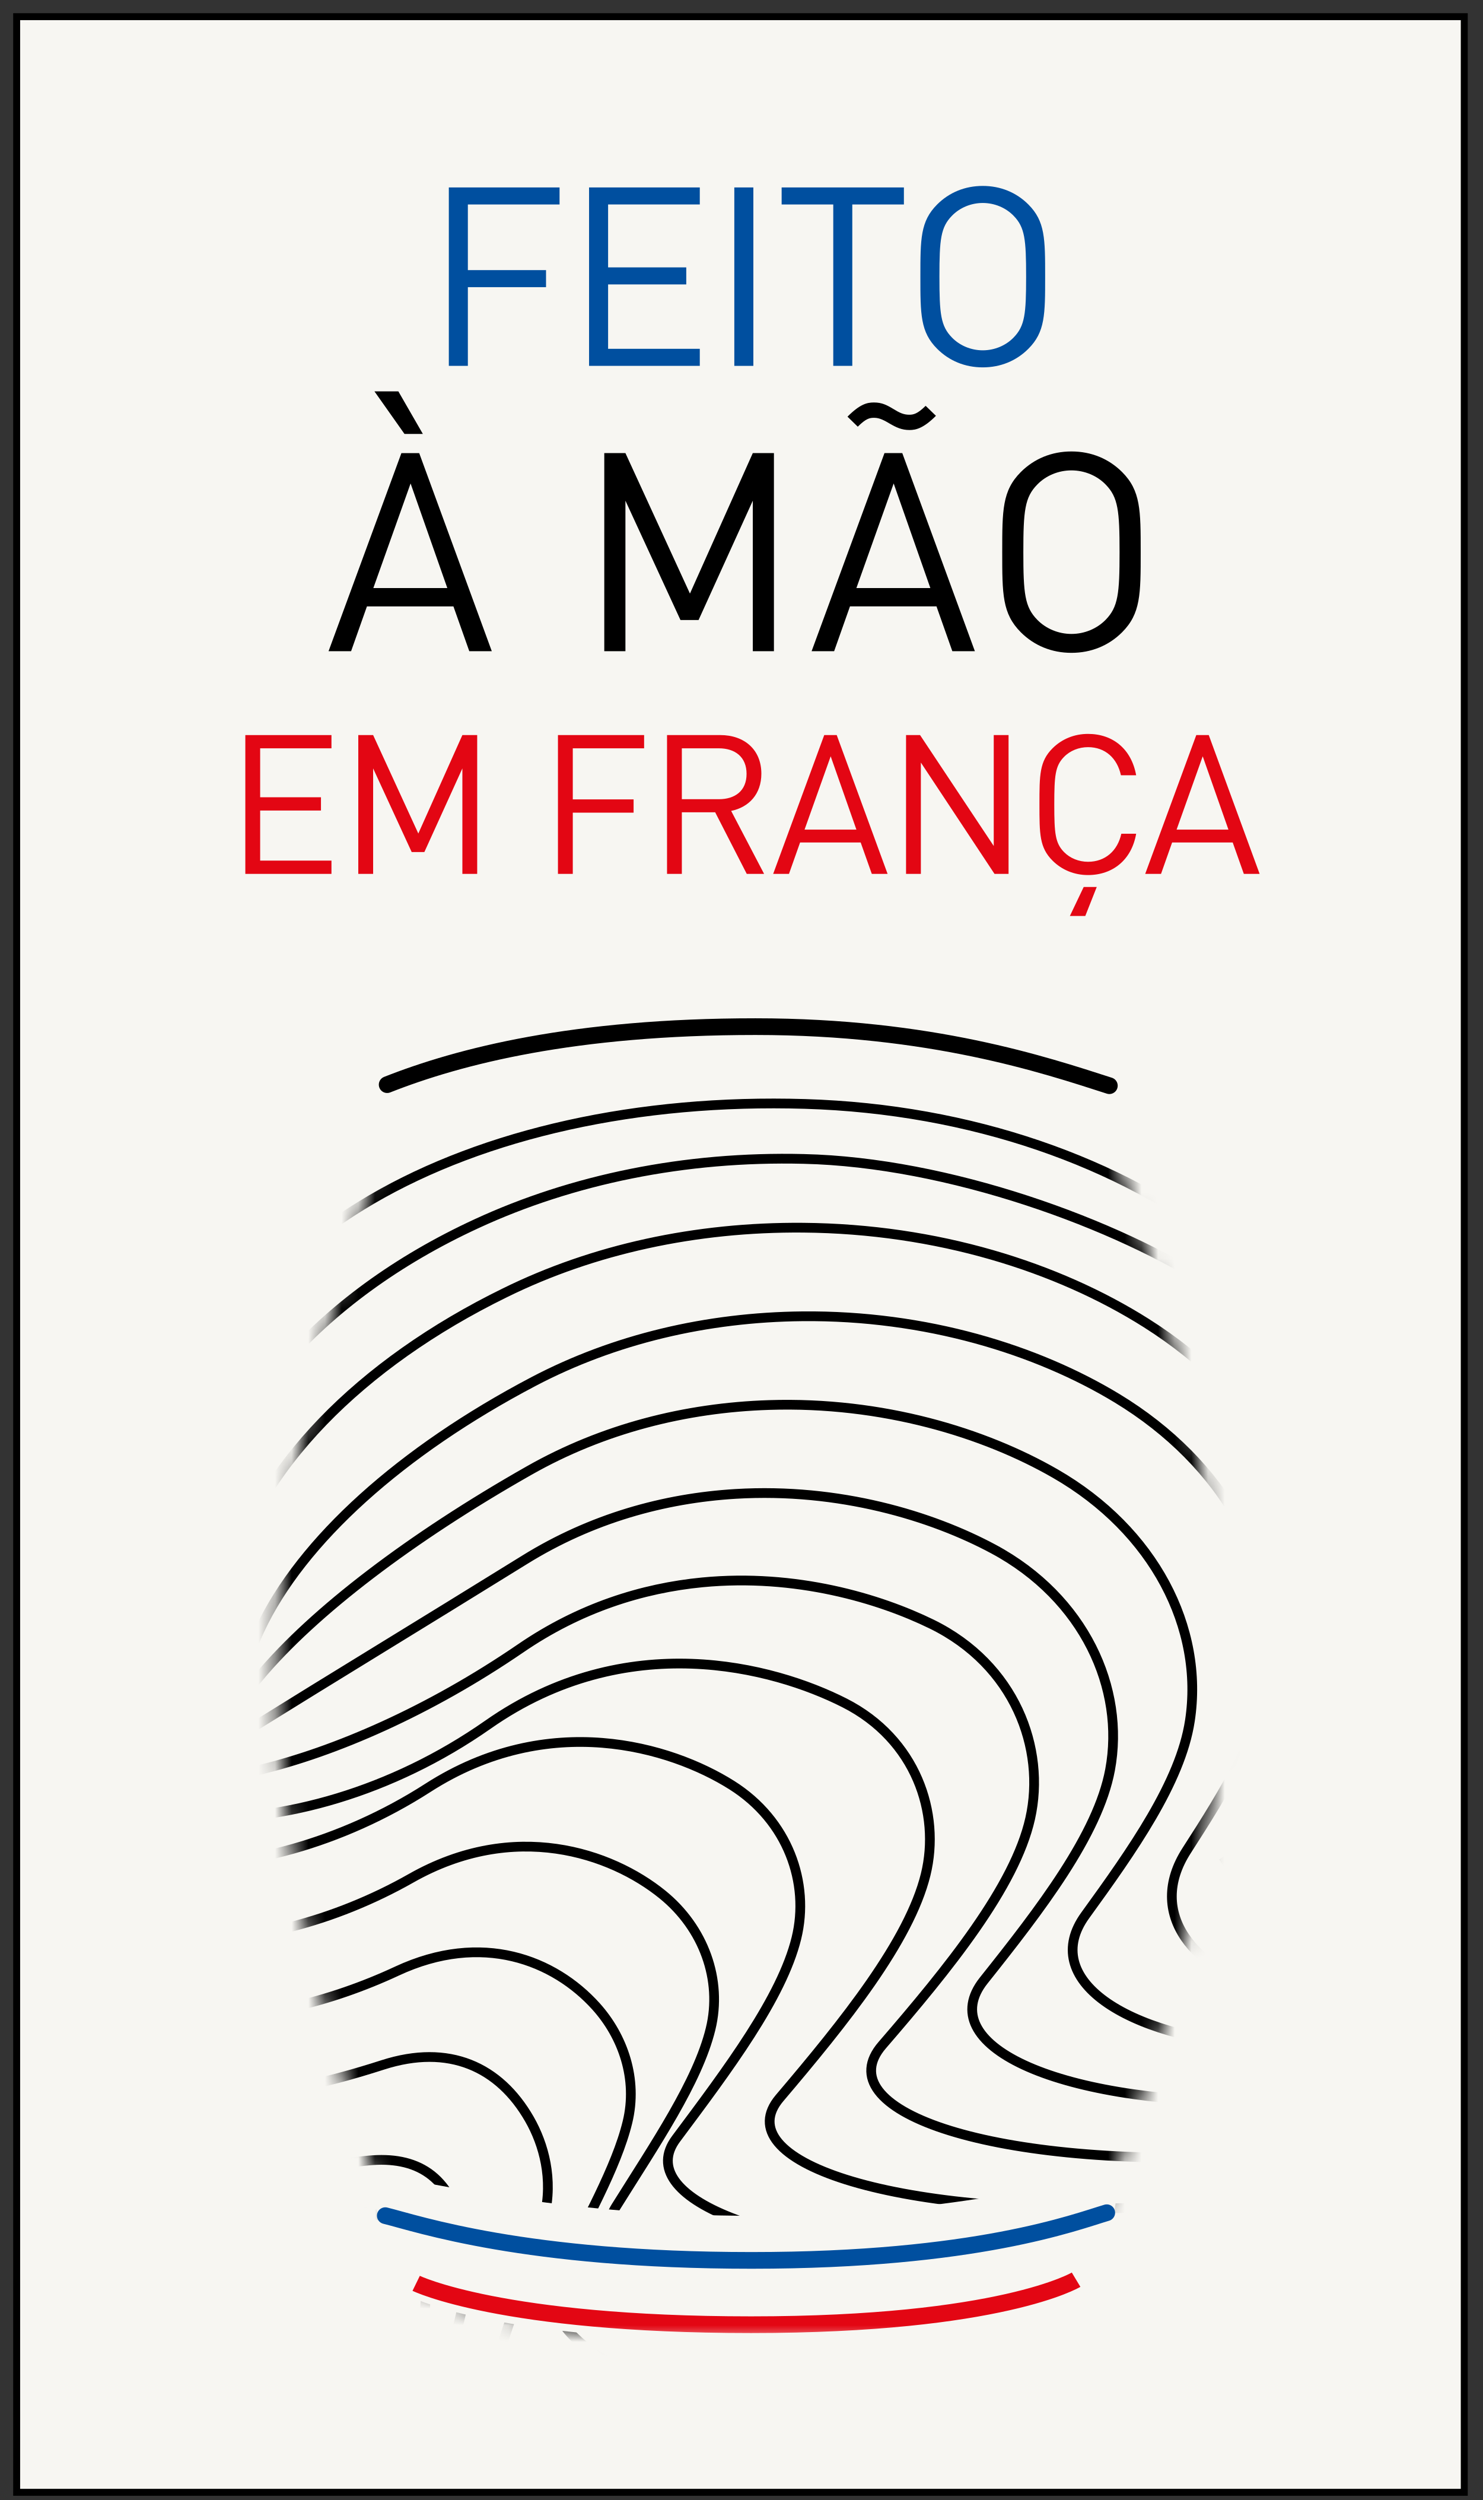<svg width="89" height="150" viewBox="0 0 89 150" fill="none" xmlns="http://www.w3.org/2000/svg">
<rect x="0" y="0" width="89" height="150" fill="#333333" stroke="none"/>
<path d="M1 149.521H87.876V1H1V149.521Z" fill="#F7F6F2"/>
<mask id="mask0_576_2708" style="mask-type:luminance" maskUnits="userSpaceOnUse" x="16" y="62" width="58" height="79">
<path d="M24.336 65.257C24.336 65.257 16.56 84.125 16.56 100.351C16.56 117.448 24.856 136.92 24.856 136.92C24.856 136.92 28.507 140.415 44.78 140.415C61.052 140.415 64.481 136.92 64.481 136.92C64.481 136.92 73.308 116.327 73.308 100.351C73.308 84.375 65.532 65.475 65.532 65.475C65.532 65.475 60.863 62.775 45.244 62.775C29.625 62.775 24.336 65.257 24.336 65.257Z" fill="white"/>
</mask>
<g mask="url(#mask0_576_2708)">
<path d="M11.749 97.556C11.573 96.209 11.564 94.825 11.71 93.412C12.566 85.077 19.142 77.773 28.605 73.411C34.316 70.772 41.076 69.352 48.236 69.528C56.871 69.724 67.032 73.397 72.896 77.237C80.275 82.048 84.712 89.175 84.228 96.853C84.036 99.873 80.757 101.655 79.479 104.428C77.716 108.255 76.191 111.672 73.908 114.089M13.135 98.421C13.168 97.325 13.359 96.191 13.649 95.013C15.348 88.129 21.648 81.791 30.314 77.553C35.595 74.952 41.754 73.599 48.202 73.653C56.232 73.72 63.462 76.008 68.79 79.373C75.676 83.725 79.689 90.42 79.037 97.4C78.735 100.635 77.124 103.967 75.356 107.125C73.23 110.929 73.923 114.384 75.196 116.189M14.507 100.479C14.748 99.632 15.136 98.749 15.575 97.805C18.096 92.393 24.155 87.015 32.01 82.887C36.87 80.334 42.419 79.025 48.155 78.968C55.58 78.896 62.249 80.984 67.036 83.885C73.439 87.767 76.975 94.039 76.201 100.319C75.775 103.772 73.505 107.477 71.22 111.013C68.771 114.805 71.64 118.287 76.469 119.483M13.923 102.541C14.372 101.944 14.951 101.32 15.547 100.605C18.835 96.675 24.695 92.229 31.748 88.227C36.181 85.711 41.13 84.452 46.152 84.291C52.974 84.072 59.088 85.964 63.328 88.404C69.252 91.812 72.269 97.66 71.408 103.245C70.844 106.917 67.957 111.005 65.128 114.909C62.383 118.7 67.403 122.197 75.79 122.781M13.34 104.615C13.999 104.268 14.749 103.895 15.519 103.416C19.489 100.943 25.232 97.452 31.488 93.577C35.491 91.096 39.84 89.883 44.15 89.624C50.368 89.251 55.931 90.95 59.62 92.932C65.071 95.86 67.532 101.291 66.618 106.183C65.891 110.068 62.429 114.556 59.038 118.813C56.011 122.613 63.167 126.117 75.108 126.091M12.756 106.663C13.623 106.568 14.541 106.427 15.489 106.201C20.113 105.099 25.759 102.641 31.228 98.901C34.795 96.452 38.55 95.28 42.148 94.931C47.759 94.389 52.779 95.904 55.912 97.435C60.898 99.873 62.771 104.889 61.825 109.096C60.906 113.189 56.92 118.093 52.946 122.693C49.648 126.512 58.929 130.011 74.427 129.375M11.646 109.06C16.915 109.295 23.482 107.535 29.29 103.464C37.604 97.637 46.399 99.991 50.676 102.159C54.974 104.336 56.458 108.783 55.551 112.464C54.569 116.451 50.672 121.295 46.791 125.863C43.639 129.572 53.161 133.024 68.998 132.423M10.007 111.799C14.504 112.164 20.487 110.595 25.675 107.261C32.943 102.589 40.248 104.785 43.912 107.093C47.291 109.219 48.608 112.965 47.795 116.277C46.917 119.851 43.68 124.151 40.575 128.311C37.979 131.787 45.863 135.147 58.819 135.227M10.976 116.165C14.703 116.661 20.088 115.285 24.666 112.685C30.871 109.163 36.671 111.157 39.756 113.657C42.232 115.663 43.365 118.779 42.644 121.724C41.872 124.884 39.304 128.647 36.964 132.389C34.931 135.641 41.171 138.899 51.248 139.661M12.107 120.676C15.063 121.301 19.832 120.112 23.819 118.253C28.933 115.868 33.261 117.592 35.763 120.363C37.391 122.167 38.285 124.732 37.657 127.311C36.989 130.057 35.111 133.299 33.517 136.609C32.056 139.648 36.642 142.793 43.839 144.235M13.239 125.244C15.423 125.997 19.547 124.981 22.974 123.879C26.952 122.599 29.967 123.992 31.77 127.129C32.645 128.655 33.207 130.745 32.672 132.956C32.107 135.288 30.944 138.02 30.07 140.889C29.207 143.723 32.112 146.748 36.431 148.871M14.371 129.923C15.783 130.807 19.221 129.885 22.128 129.615C24.923 129.353 27.036 130.437 27.776 134.004C28.032 135.236 28.127 136.869 27.684 138.713C27.224 140.631 26.823 142.856 26.623 145.279C26.405 147.911 27.583 150.811 29.023 153.615M14.706 132.463C16.864 134.455 28.238 128.065 24.96 141.791C24.084 145.463 25.088 150.297 25.088 156.188M11.119 93.52C10.84 92.047 10.731 90.54 10.803 89.007C11.491 74.513 28.285 65.624 48.316 66.229C68.346 66.835 84.023 79.073 83.335 93.567C82.991 100.813 80.116 107.251 73.328 111.801" stroke="black" stroke-width="0.584" stroke-miterlimit="10"/>
</g>
<mask id="mask1_576_2708" style="mask-type:luminance" maskUnits="userSpaceOnUse" x="1" y="1" width="87" height="149">
<path d="M1 149.523H87.876V1.001H1V149.523Z" fill="white"/>
</mask>
<g mask="url(#mask1_576_2708)">
<path d="M66.576 67.267C65.949 65.553 65.532 64.529 65.532 64.529C65.532 64.529 60.862 61.828 45.245 61.828C29.625 61.828 24.336 64.311 24.336 64.311C24.336 64.311 23.896 65.389 23.234 67.207C27.405 66.343 34.414 65.409 45.337 65.409C55.885 65.409 62.566 66.356 66.576 67.267Z" fill="#F7F6F2"/>
<path d="M65.583 134.976C64.981 136.688 64.579 137.712 64.579 137.712C64.579 137.712 60.091 140.414 45.075 140.414C30.059 140.414 24.975 137.93 24.975 137.93C24.975 137.93 24.551 136.853 23.916 135.036C27.926 135.898 34.663 136.833 45.164 136.833C55.304 136.833 61.728 135.885 65.583 134.976Z" fill="#F7F6F2"/>
<path d="M45.208 132.932C55.879 132.932 62.872 131.13 67.303 130.28C66.995 131.283 66.698 134.506 66.419 135.352C64.536 135.91 58.583 137.266 45.107 137.266C31.48 137.266 25.106 136.019 23.122 135.528C22.832 134.646 22.523 131.383 22.202 130.331C26.818 131.142 34.147 132.932 45.208 132.932Z" fill="#F7F6F2"/>
</g>
<mask id="mask2_576_2708" style="mask-type:luminance" maskUnits="userSpaceOnUse" x="14" y="11" width="62" height="130">
<path d="M14.723 140.415H75.593V11.156H14.723V140.415Z" fill="white"/>
</mask>
<g mask="url(#mask2_576_2708)">
<path d="M23.235 65.072C27.561 63.364 34.413 61.591 45.337 61.591C55.886 61.591 62.709 63.892 66.576 65.134" stroke="black" stroke-width="1.001" stroke-miterlimit="10" stroke-linecap="round"/>
<path d="M66.42 132.748C64.537 133.305 58.584 135.608 45.108 135.608C31.481 135.608 25.107 133.415 23.123 132.924" stroke="#004F9F" stroke-width="1.001" stroke-miterlimit="10" stroke-linecap="round"/>
<path d="M64.58 136.766C64.58 136.766 60.092 139.466 45.076 139.466C30.06 139.466 24.976 136.984 24.976 136.984" stroke="#E30613" stroke-width="1.001" stroke-miterlimit="10"/>
</g>
<mask id="mask3_576_2708" style="mask-type:luminance" maskUnits="userSpaceOnUse" x="1" y="1" width="87" height="149">
<path d="M1 149.523H87.876V1.001H1V149.523Z" fill="white"/>
</mask>
<g mask="url(#mask3_576_2708)">
<path d="M28.078 12.267V16.205H32.769V17.228H28.078V21.949H26.936V11.245H33.581V12.267H28.078Z" fill="#004F9F"/>
<path d="M35.352 21.949V11.245H41.997V12.266H36.494V16.041H41.185V17.064H36.494V20.926H41.997V21.949H35.352Z" fill="#004F9F"/>
<path d="M44.069 11.245H45.212V21.95H44.069V11.245Z" fill="#004F9F"/>
<path d="M51.149 12.267V21.949H50.007V12.267H46.909V11.245H54.246V12.267H51.149Z" fill="#004F9F"/>
<path d="M60.829 12.944C60.362 12.462 59.686 12.177 58.979 12.177C58.273 12.177 57.597 12.462 57.13 12.944C56.454 13.636 56.378 14.357 56.378 16.597C56.378 18.837 56.454 19.558 57.13 20.25C57.597 20.732 58.273 21.017 58.979 21.017C59.686 21.017 60.362 20.732 60.829 20.25C61.506 19.558 61.581 18.837 61.581 16.597C61.581 14.357 61.506 13.636 60.829 12.944ZM61.715 20.926C60.994 21.648 60.046 22.04 58.979 22.04C57.911 22.04 56.965 21.648 56.243 20.926C55.235 19.92 55.235 18.866 55.235 16.597C55.235 14.326 55.235 13.274 56.243 12.266C56.965 11.545 57.911 11.154 58.979 11.154C60.046 11.154 60.994 11.545 61.715 12.266C62.723 13.274 62.723 14.326 62.723 16.597C62.723 18.866 62.723 19.92 61.715 20.926Z" fill="#004F9F"/>
<path d="M24.274 26.032L22.472 23.479H23.906L25.376 26.032H24.274ZM24.641 29.004L22.405 35.279H26.845L24.641 29.004ZM28.164 39.068L27.212 36.38H22.021L21.07 39.068H19.718L24.09 27.184H25.158L29.514 39.068H28.164Z" fill="black"/>
<path d="M45.178 39.067V30.037L41.923 37.198H40.838L37.534 30.037V39.067H36.265V27.183H37.534L41.406 35.611L45.178 27.183H46.446V39.067H45.178Z" fill="black"/>
<path d="M53.632 29.003L51.395 35.279H55.834L53.632 29.003ZM54.584 25.798C54.115 25.798 53.798 25.647 53.397 25.415C53.081 25.23 52.797 25.065 52.464 25.065C52.197 25.065 51.98 25.098 51.478 25.598L50.861 24.997C51.611 24.246 52.029 24.146 52.446 24.146C52.93 24.146 53.214 24.295 53.632 24.546C53.982 24.763 54.233 24.881 54.566 24.881C54.817 24.881 55.066 24.83 55.551 24.346L56.169 24.946C55.417 25.698 54.966 25.798 54.584 25.798ZM57.153 39.067L56.202 36.379H51.01L50.059 39.067H48.708L53.081 27.183H54.149L58.505 39.067H57.153Z" fill="black"/>
<path d="M66.355 29.07C65.837 28.535 65.085 28.22 64.301 28.22C63.517 28.22 62.767 28.535 62.249 29.07C61.498 29.837 61.414 30.64 61.414 33.126C61.414 35.611 61.498 36.414 62.249 37.182C62.767 37.715 63.517 38.032 64.301 38.032C65.085 38.032 65.837 37.715 66.355 37.182C67.105 36.414 67.189 35.611 67.189 33.126C67.189 30.64 67.105 29.837 66.355 29.07ZM67.34 37.933C66.538 38.733 65.487 39.166 64.301 39.166C63.116 39.166 62.065 38.733 61.264 37.933C60.147 36.813 60.147 35.646 60.147 33.126C60.147 30.605 60.147 29.437 61.264 28.318C62.065 27.518 63.116 27.084 64.301 27.084C65.487 27.084 66.538 27.518 67.34 28.318C68.457 29.437 68.457 30.605 68.457 33.126C68.457 35.646 68.457 36.813 67.34 37.933Z" fill="black"/>
<path d="M14.723 52.427V44.1H19.892V44.894H15.613V47.83H19.262V48.626H15.613V51.631H19.892V52.427H14.723Z" fill="#E30613"/>
<path d="M27.749 52.427V46.099L25.467 51.118H24.707L22.393 46.099V52.427H21.502V44.1H22.393L25.105 50.006L27.749 44.1H28.638V52.427H27.749Z" fill="#E30613"/>
<path d="M34.375 44.894V47.958H38.024V48.754H34.375V52.427H33.485V44.099H38.655V44.894H34.375Z" fill="#E30613"/>
<path d="M43.143 44.894H40.92V47.947H43.143C44.113 47.947 44.804 47.445 44.804 46.427C44.804 45.41 44.113 44.894 43.143 44.894ZM44.815 52.427L42.92 48.731H40.92V52.427H40.031V44.099H43.224C44.675 44.099 45.692 44.977 45.692 46.415C45.692 47.633 44.955 48.426 43.879 48.649L45.856 52.427H44.815Z" fill="#E30613"/>
<path d="M49.852 45.373L48.284 49.772H51.396L49.852 45.373ZM52.32 52.427L51.652 50.543H48.016L47.349 52.427H46.401L49.465 44.1H50.215L53.267 52.427H52.32Z" fill="#E30613"/>
<path d="M59.684 52.427L55.264 45.748V52.427H54.375V44.1H55.216L59.638 50.754V44.1H60.527V52.427H59.684Z" fill="#E30613"/>
<path d="M65.131 54.953H64.207L65.037 53.212H65.82L65.131 54.953ZM65.295 52.497C64.476 52.497 63.727 52.193 63.165 51.63C62.381 50.848 62.381 50.029 62.381 48.264C62.381 46.497 62.381 45.678 63.165 44.895C63.727 44.333 64.476 44.029 65.295 44.029C66.792 44.029 67.903 44.941 68.184 46.509H67.271C67.048 45.49 66.335 44.824 65.295 44.824C64.745 44.824 64.219 45.035 63.855 45.409C63.329 45.948 63.271 46.52 63.271 48.264C63.271 50.005 63.329 50.578 63.855 51.117C64.219 51.49 64.745 51.701 65.295 51.701C66.335 51.701 67.072 51.036 67.295 50.019H68.184C67.915 51.585 66.78 52.497 65.295 52.497Z" fill="#E30613"/>
<path d="M72.179 45.373L70.611 49.772H73.723L72.179 45.373ZM74.647 52.427L73.979 50.543H70.343L69.677 52.427H68.728L71.793 44.1H72.542L75.594 52.427H74.647Z" fill="#E30613"/>
</g>
<path d="M1 149.521H87.876V1H1V149.521Z" stroke="black" stroke-width="0.416"/>
</svg>

